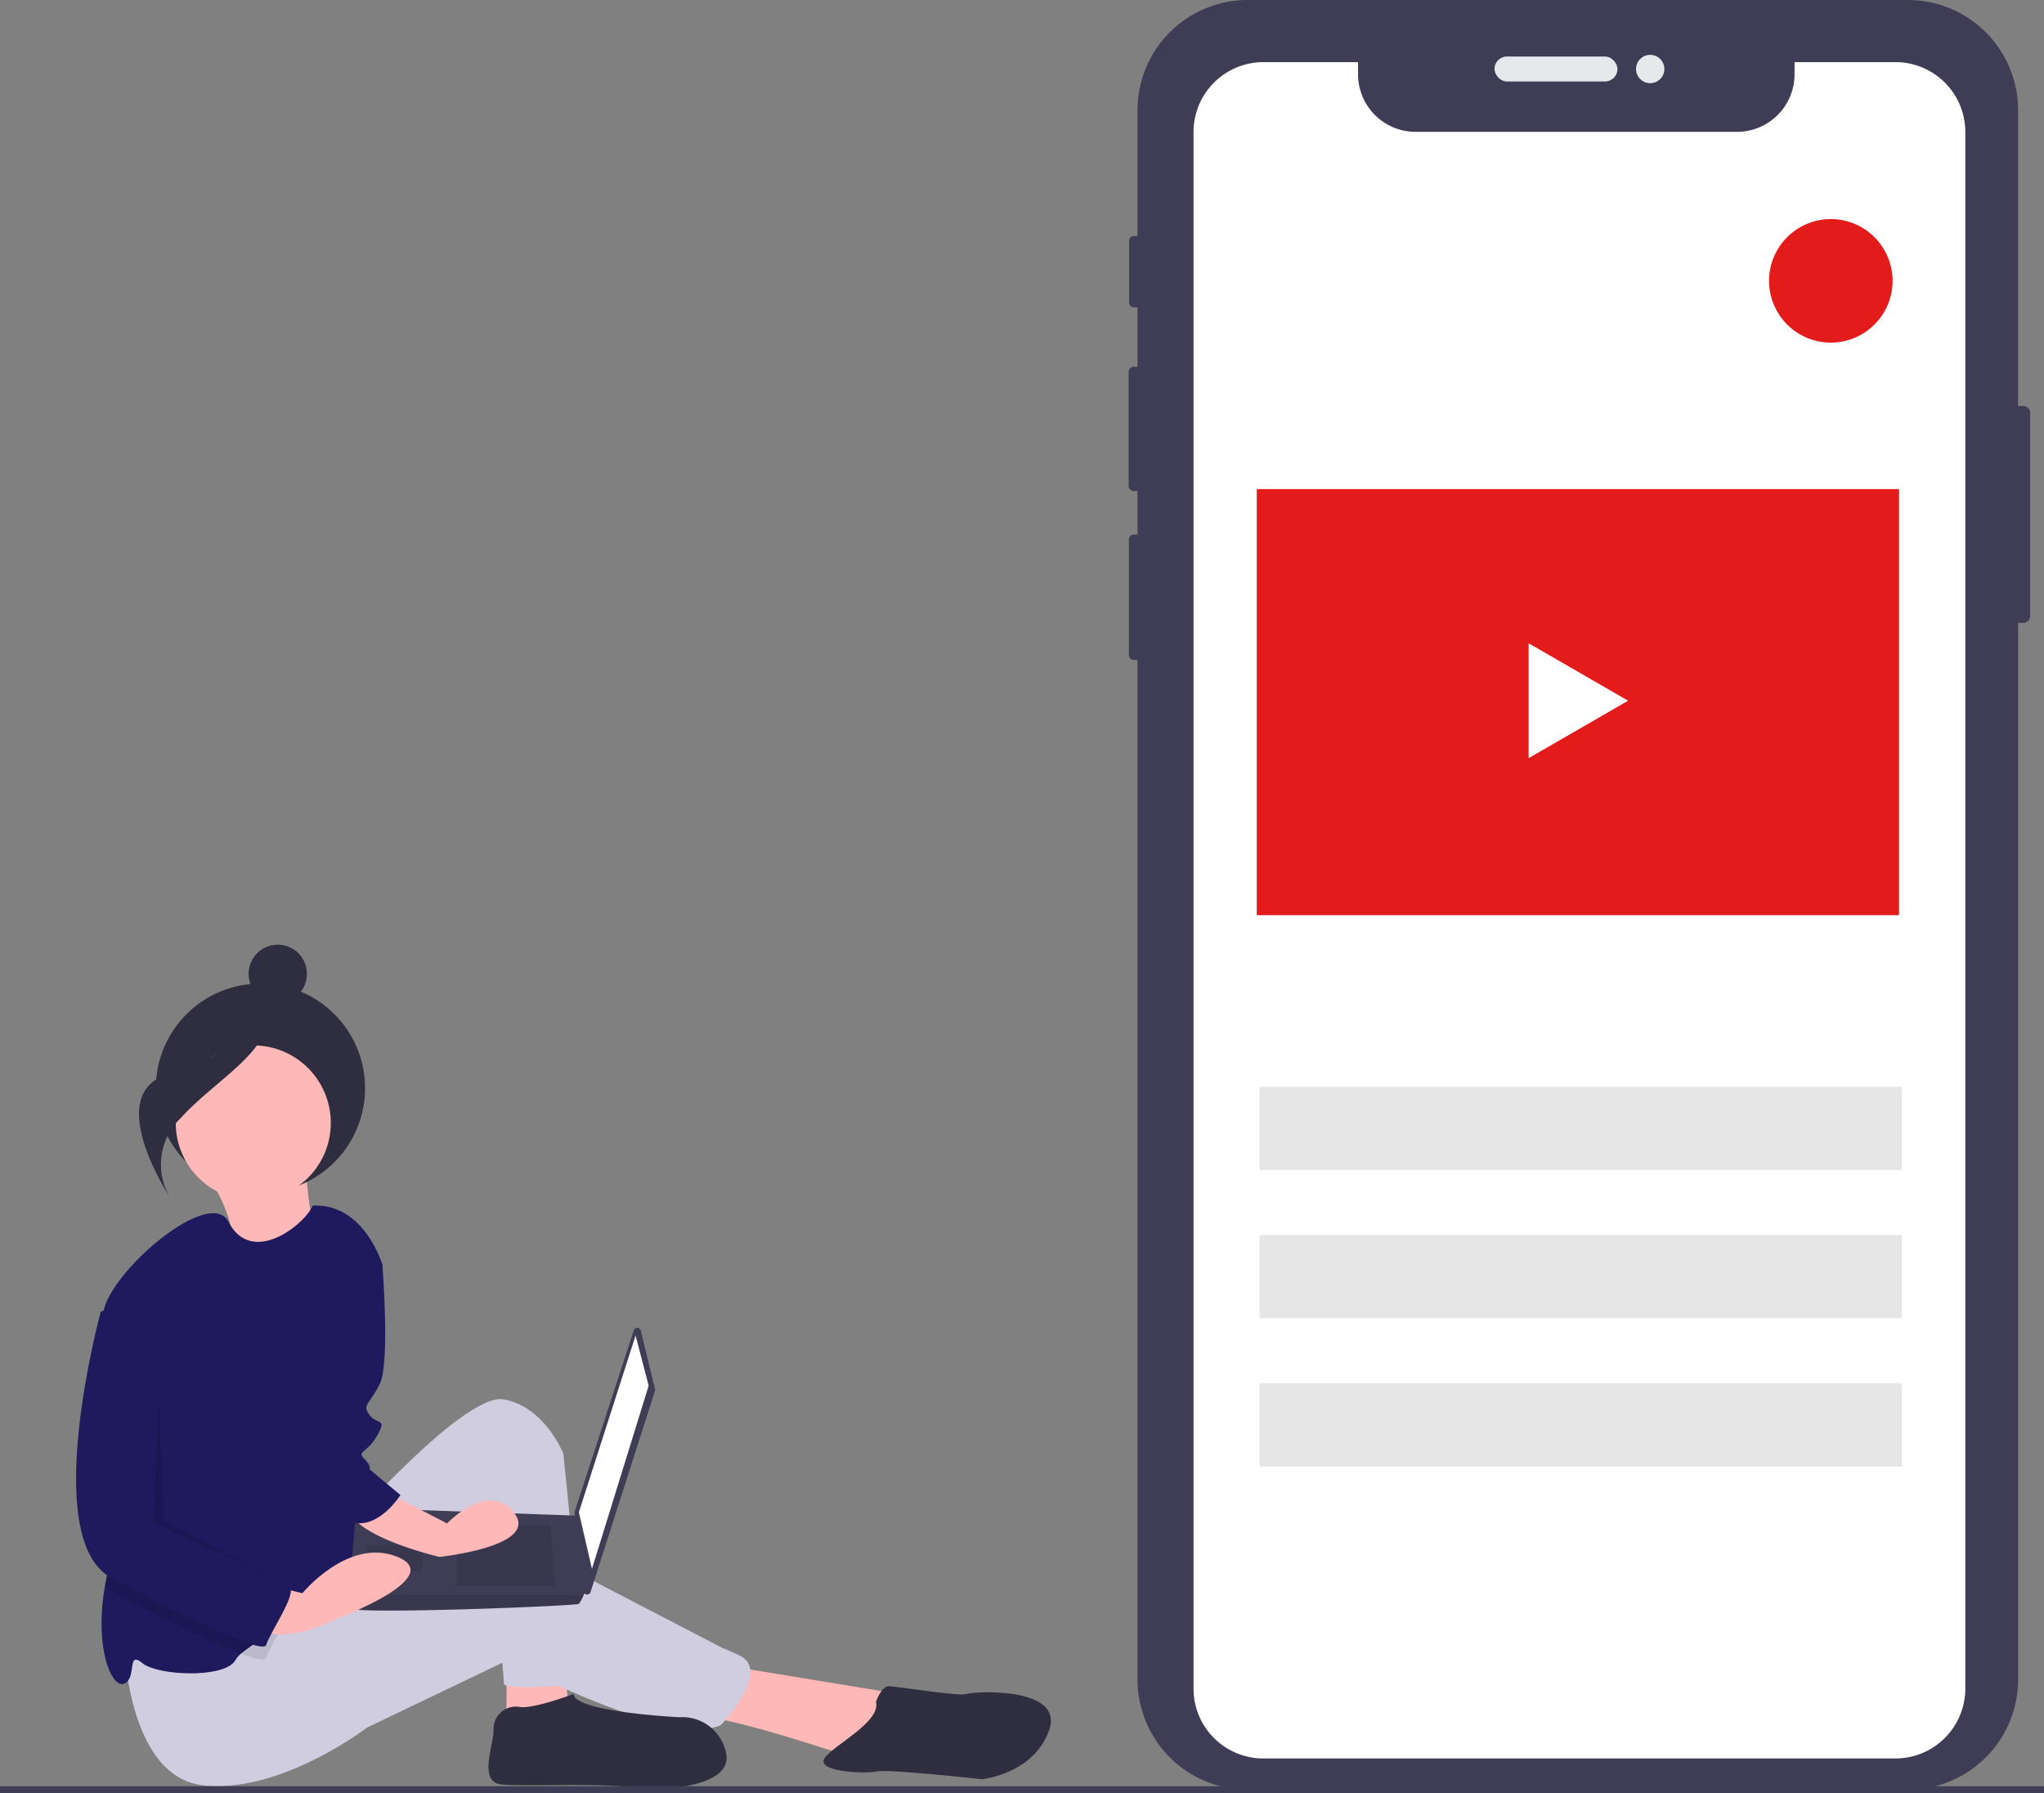 <svg xmlns="http://www.w3.org/2000/svg" width="177.02" height="155.295" viewBox="0 0 177.02 155.295">
  <rect x="0" y="0" width="177.02" height="155.295" fill="#808080" stroke="none"/>
  <g id="Group_2461" data-name="Group 2461" transform="translate(-172)">
    <path id="Path_2454" data-name="Path 2454" d="M304.558,536.7s2.889,4.583,1.857,5.823,7.742,1.272,7.742,1.272-1.318-6.666-.93-8.2Z" transform="translate(-114.62 -435.054)" fill="#ffb8b8"/>
    <circle id="Ellipse_60" data-name="Ellipse 60" cx="9.06" cy="9.06" r="9.06" transform="translate(185.496 85.182)" fill="#2f2e41"/>
    <path id="Path_2455" data-name="Path 2455" d="M245.51,536.052v5.371l5.371-1.119-.447-3.8Z" transform="translate(-29.645 -392.703)" fill="#ffb8b8"/>
    <path id="Path_2456" data-name="Path 2456" d="M464.854,699.038l14.994,2.462-3.8,5.595s-10.518-3.581-13.2-3.581S464.854,699.038,464.854,699.038Z" transform="translate(-229.967 -554.793)" fill="#ffb8b8"/>
    <path id="Path_2457" data-name="Path 2457" d="M338.084,625.081s11.189-12.98,14.77-12.308,5.147,4.7,5.147,4.7l2.014,19.917s-7.161.671-7.161,0-1.343-14.994-1.343-14.994-10.518,23.274-16.113,7.833Z" transform="translate(-137.213 -491.579)" fill="#d0cde1"/>
    <path id="Path_2458" data-name="Path 2458" d="M277.656,669.614s.224,11.724,6.937,12.4,14.1-5.011,14.1-5.011l12.085-5.789s14.323,7.58,18.574,5.566c0,0,4.476-4.7,1.567-6.042s-.224,0-.224,0l-17.232-8.952s-3.357-.9-9.175,1.567a65.479,65.479,0,0,1-13.651,3.581Z" transform="translate(-94.912 -527.384)" fill="#d0cde1"/>
    <circle id="Ellipse_61" data-name="Ellipse 61" cx="6.714" cy="6.714" r="6.714" transform="translate(187.22 90.535)" fill="#ffb8b8"/>
    <path id="Path_2459" data-name="Path 2459" d="M293.124,561.7l-.448,9.4s.224,12.308-1.79,13.2c-1.018.452-3.064,1.361-4.955,2.354a18.426,18.426,0,0,0-3.493,2.209,2.507,2.507,0,0,0-.5.584c-.9,1.567-6.714,1.343-8.056.224s-.448,1.343-1.567,1.79c-1.083.434-2.585-3.115-1.665-8.414.029-.177.063-.356.1-.537,1.027-5.136-.586-17.438-.338-22.191a8.36,8.36,0,0,1,.114-1.083c.671-3.581,9.238-10.867,10.84-7.763,1.974,3.831,6.508.331,7.287-1.412,4.476-.224,6.042,5.147,6.042,5.147Z" transform="translate(-89.568 -445.649)" fill="#1e1a5d"/>
    <path id="Path_2460" data-name="Path 2460" d="M403.062,708.243s-3.581,1.343-4.7,1.119a1.935,1.935,0,0,0-2.238,2.014c0,1.343-1.343,4.476.671,4.7s10.294-.224,12.085.448c0,0,8.056.224,7.385-3.133a3.861,3.861,0,0,0-4.028-3.133S403.062,709.81,403.062,708.243Z" transform="translate(-181.379 -561.537)" fill="#2f2e41"/>
    <path id="Path_2461" data-name="Path 2461" d="M508.713,707.076s.448-1.343,1.119-1.343,6.042.9,6.714.671,8.5-.671,7.161,3.133-5.819,4.252-5.819,4.252-8.056-.9-9.175-.671-5.147,0-4.476-1.119S509.161,708.866,508.713,707.076Z" transform="translate(-260.847 -559.698)" fill="#2f2e41"/>
    <path id="Path_2462" data-name="Path 2462" d="M429.291,589.888l1.228,5.064a.317.317,0,0,1-.006.171l-5.57,17.4a.316.316,0,0,1-.616-.061l-.77-6.78a.316.316,0,0,1,.014-.134l5.112-15.689a.316.316,0,0,1,.608.023Z" transform="translate(-201.795 -474.654)" fill="#3f3d56"/>
    <path id="Path_2463" data-name="Path 2463" d="M273.859,432.512l1.134,4.345-4.912,15.87-1.134-4.912Z" transform="translate(-46.815 -316.851)" fill="#fff"/>
    <path id="Path_2464" data-name="Path 2464" d="M350.671,656.652c.189.567,19.648-.189,19.837-.378a4.1,4.1,0,0,0,.416-.756c.178-.378.34-.756.34-.756l-.756-6.117-19.27-.684s-.482,5.184-.58,7.557A5.669,5.669,0,0,0,350.671,656.652Z" transform="translate(-148.375 -517.376)" fill="#3f3d56"/>
    <path id="Path_2465" data-name="Path 2465" d="M237.509,493.975l.378,5.29h-8.5v-5.29Z" transform="translate(-17.832 -361.878)" opacity="0.1"/>
    <path id="Path_2466" data-name="Path 2466" d="M205.331,500.306l.051-.01-.24,2.277h-4.723v-2.267Z" transform="translate(3.388 -366.508)" opacity="0.1"/>
    <path id="Path_2467" data-name="Path 2467" d="M350.671,677.355c.189.567,19.648-.189,19.837-.378a4.1,4.1,0,0,0,.416-.756H350.658A5.671,5.671,0,0,0,350.671,677.355Z" transform="translate(-148.376 -538.078)" opacity="0.1"/>
    <circle id="Ellipse_62" data-name="Ellipse 62" cx="2.525" cy="2.525" r="2.525" transform="translate(193.532 81.813)" fill="#2f2e41"/>
    <path id="Path_2468" data-name="Path 2468" d="M293.76,485.295a14.867,14.867,0,0,1-8.578,5.9c-6,1.606-.049,10.621-.049,10.621a5.552,5.552,0,0,1,.957-6.749C289.211,491.592,294.233,489.219,293.76,485.295Z" transform="translate(-98.463 -398.209)" fill="#2f2e41"/>
    <path id="Path_2469" data-name="Path 2469" d="M285.986,613.034a22.489,22.489,0,0,0-1.311,2.569c-.074.3-.893.125-2.182-.36a117.14,117.14,0,0,1-11.245-5.458,3.529,3.529,0,0,1-.546-.358c.029-.177.063-.356.1-.537,1.027-5.136-.586-17.438-.338-22.191l1.9-.636,3.8,3.581v15.218s9.847,5.371,10.518,5.819C287.032,610.908,286.559,611.948,285.986,613.034Z" transform="translate(-89.623 -472.03)" opacity="0.1"/>
    <path id="Path_2470" data-name="Path 2470" d="M352.887,641.066l6.042,3.133s3.581-3.8,5.818-.9-6.49,3.8-6.49,3.8-7.609-1.79-7.833-4.252S352.887,641.066,352.887,641.066Z" transform="translate(-148.212 -512.263)" fill="#ffb8b8"/>
    <path id="Path_2471" data-name="Path 2471" d="M318.118,665.054l3.581.9s4.028-4.924,8.28-3.133-5.371,5.371-5.371,5.371-5.147,2.685-7.161.448S318.118,665.054,318.118,665.054Z" transform="translate(-123.513 -527.971)" fill="#ffb8b8"/>
    <path id="Path_2472" data-name="Path 2472" d="M342.1,561.794c.224.224,2.685,2.014,2.685,2.014s.671,8.5-.224,10.294-1.567,1.79-.9,2.685,1.567.224.671,1.79-1.79,1.343-1.119,2.014.448.9.448.9l2.685,2.238s-1.648,2.624-3.733,2.431-3.876-10.264-3.876-10.264Z" transform="translate(-139.666 -454.251)" fill="#1e1a5d"/>
    <path id="Path_2473" data-name="Path 2473" d="M266.269,581.878l-2.014.671s-5.371,19.693.9,23.05,13.2,6.714,13.427,5.819,2.685-4.476,2.014-4.923-10.518-5.819-10.518-5.819V585.459Z" transform="translate(-83.525 -468.964)" fill="#1e1a5d"/>
    <path id="Path_2474" data-name="Path 2474" d="M131.727,452.785l-.447,10.742,11.861,5.595-10.966-5.595Z" transform="translate(54.038 -331.703)" opacity="0.1"/>
    <path id="Path_2475" data-name="Path 2475" d="M720.5,195.408v17.564a.614.614,0,0,1-.612.612h-.436v91.5a9.547,9.547,0,0,1-9.546,9.547H652.734a9.545,9.545,0,0,1-9.544-9.546V216.793h-.316a.433.433,0,0,1-.433-.431v-10a.433.433,0,0,1,.433-.433h.315v-3.765h-.318a.454.454,0,0,1-.452-.455v-9.86a.453.453,0,0,1,.452-.452h.318v-5.14h-.324a.4.4,0,0,1-.4-.4v-5.38a.4.4,0,0,1,.4-.4h.324V169.182a9.544,9.544,0,0,1,9.544-9.544h57.171a9.547,9.547,0,0,1,9.547,9.544V194.8h.436A.614.614,0,0,1,720.5,195.408Z" transform="translate(-372.675 -159.638)" fill="#3f3d56"/>
    <rect id="Rectangle_17438" data-name="Rectangle 17438" width="10.649" height="2.162" rx="1.081" transform="translate(301.43 4.895)" fill="#e6e8ec"/>
    <circle id="Ellipse_63" data-name="Ellipse 63" cx="1.227" cy="1.227" r="1.227" transform="translate(313.689 4.75)" fill="#e6e8ec"/>
    <path id="Path_2476" data-name="Path 2476" d="M730.276,185.8V320.6a6.057,6.057,0,0,1-6.057,6.054H669.492a6.046,6.046,0,0,1-6.057-6.054V185.8a6.057,6.057,0,0,1,6.057-6.057h8.191v1.051a4.987,4.987,0,0,0,4.987,4.987H710.5a4.987,4.987,0,0,0,4.987-4.987v-1.051h8.729A6.055,6.055,0,0,1,730.276,185.8Z" transform="translate(-388.07 -174.363)" fill="#fff"/>
    <rect id="Rectangle_17439" data-name="Rectangle 17439" width="55.623" height="7.22" transform="translate(281.086 94.12)" fill="#e6e6e6"/>
    <rect id="Rectangle_17440" data-name="Rectangle 17440" width="55.623" height="7.22" transform="translate(281.086 106.956)" fill="#e6e6e6"/>
    <rect id="Rectangle_17441" data-name="Rectangle 17441" width="55.623" height="7.22" transform="translate(281.086 119.792)" fill="#e6e6e6"/>
    <path id="Path_2479" data-name="Path 2479" d="M5.348,0A5.348,5.348,0,1,1,0,5.348,5.348,5.348,0,0,1,5.348,0Z" transform="translate(325.209 18.975)" fill="#e41b1b"/>
    <path id="Path_2478" data-name="Path 2478" d="M0,0H55.623V36.9H0Z" transform="translate(280.842 42.358)" fill="#e41b1b"/>
    <rect id="Rectangle_17443" data-name="Rectangle 17443" width="177.02" height="0.599" transform="translate(172 154.696)" fill="#3f3d56"/>
    <path id="Path_2477" data-name="Path 2477" d="M209.771,153.925l-8.61-4.971V158.9l8.61-4.971-8.61-4.971V158.9Z" transform="translate(103.227 -93.242)" fill="#fff"/>
  </g>
</svg>

